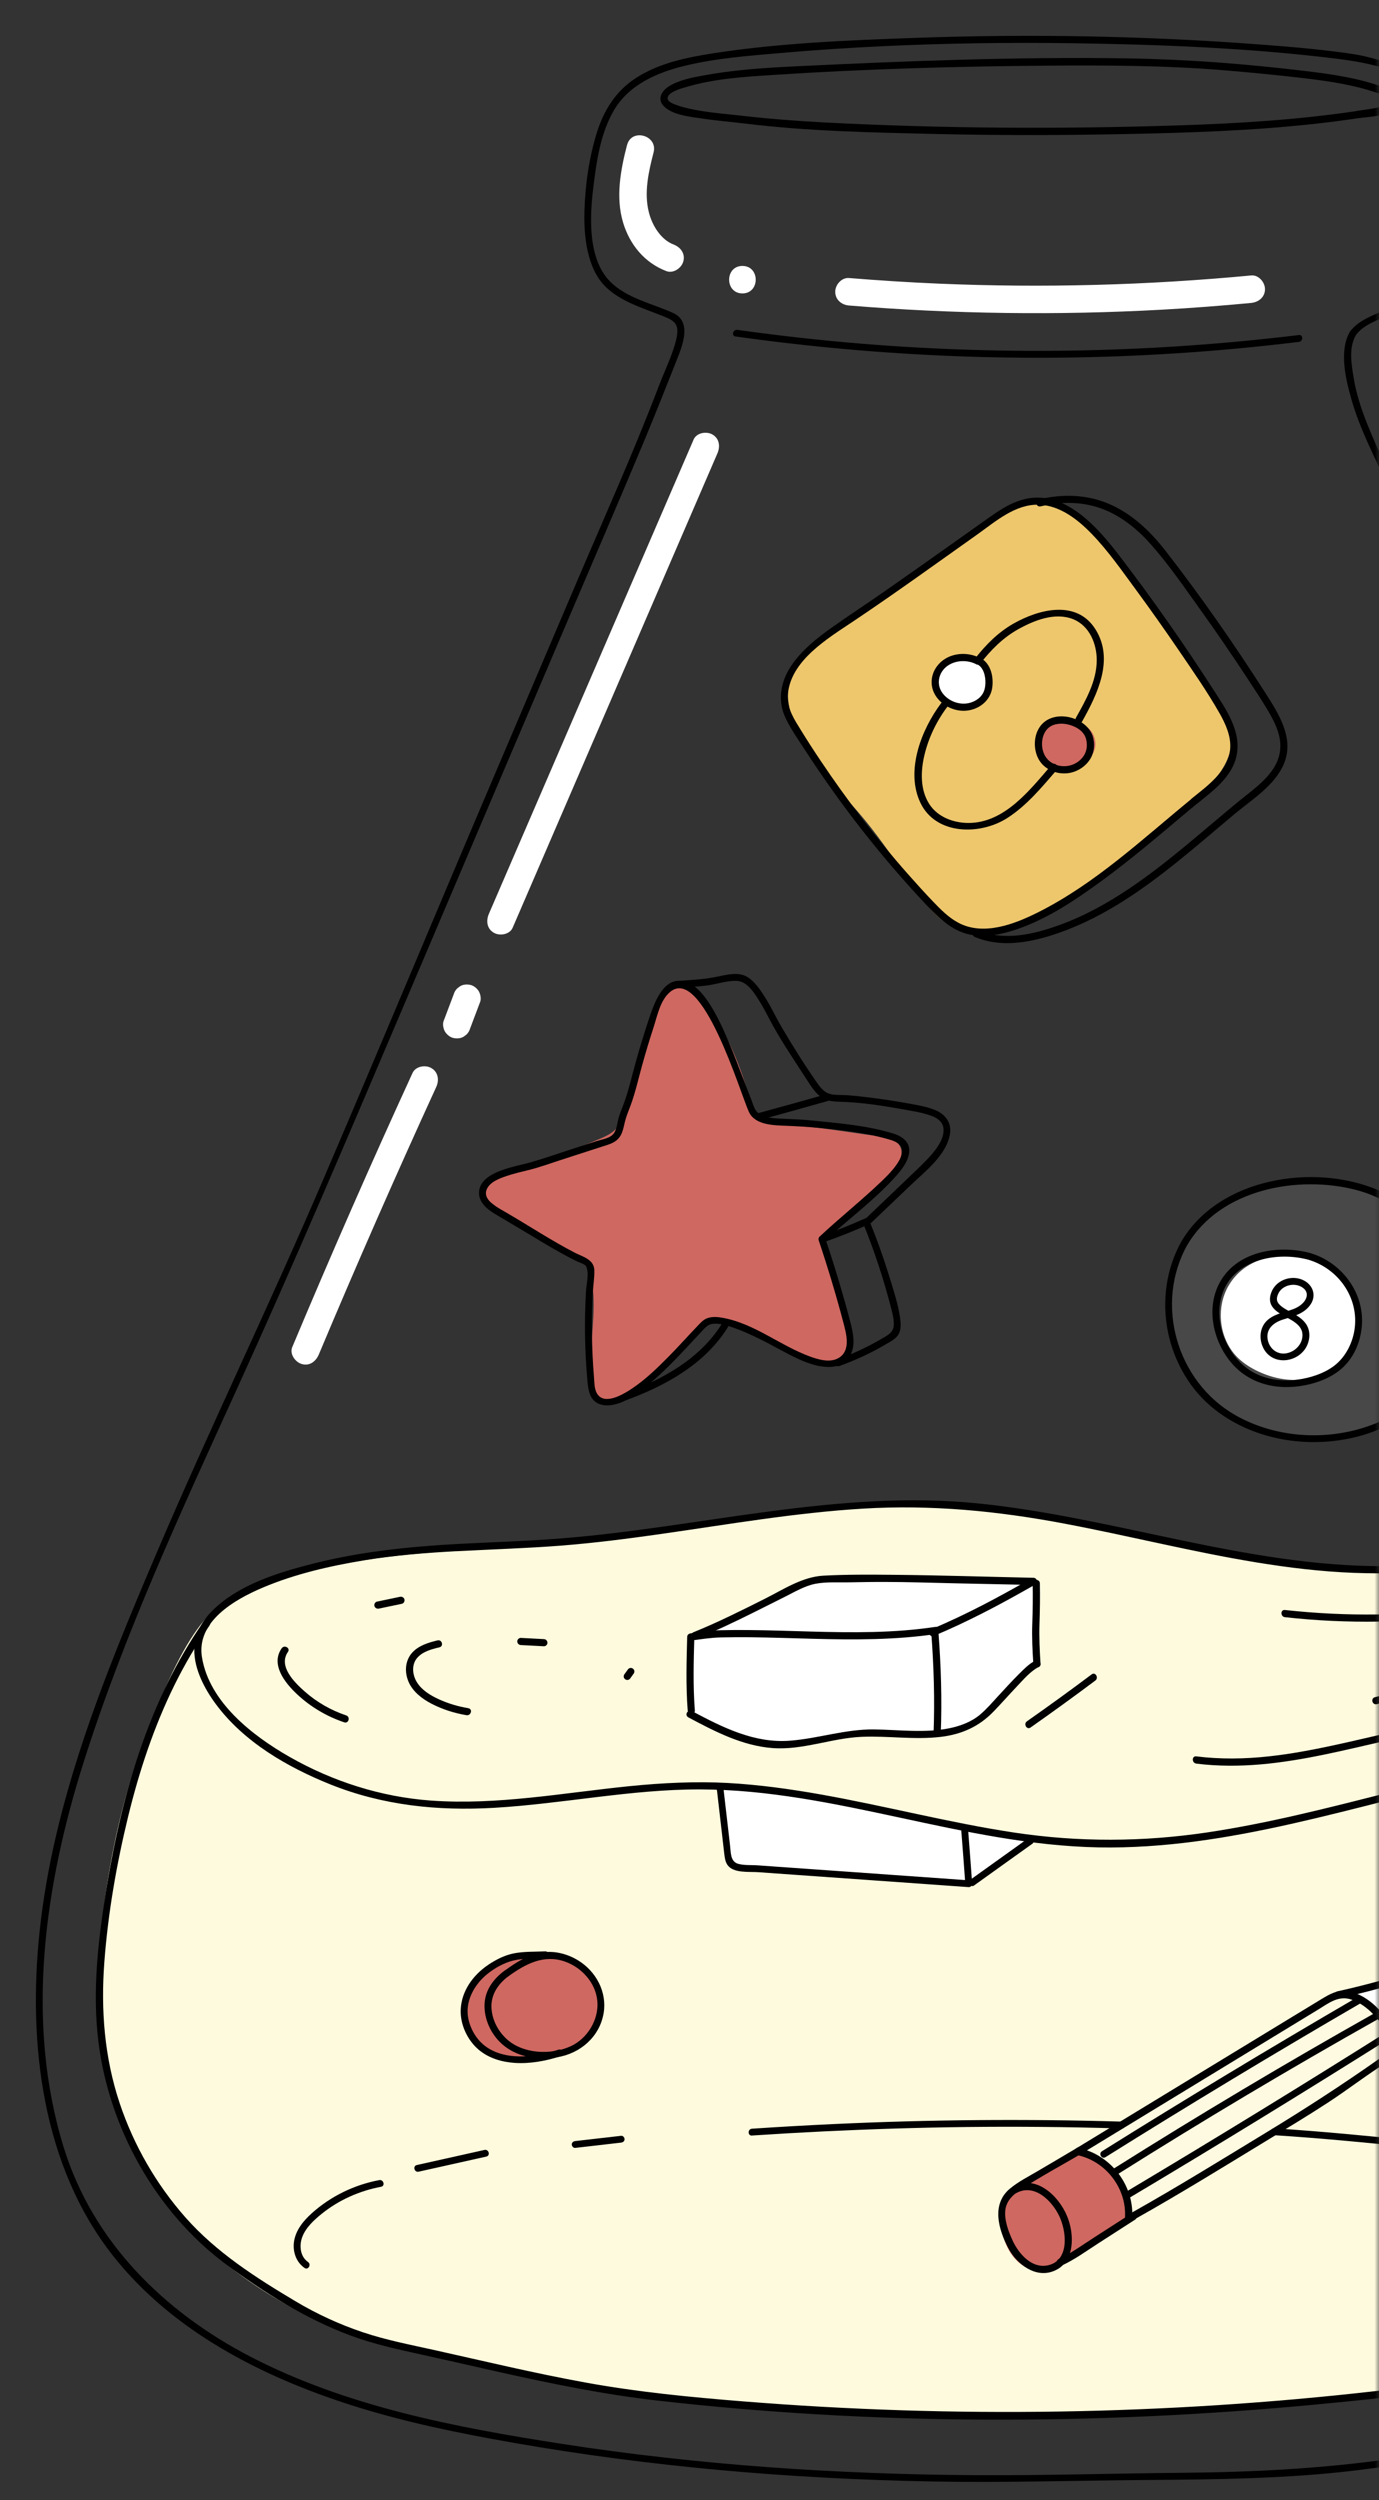 <svg width="154" height="279" viewBox="0 0 154 279" fill="none" xmlns="http://www.w3.org/2000/svg">
<rect x="0" y="0" width="154" height="279" fill="#333333" stroke="none"/>
<mask id="mask0_2258_487" style="mask-type:alpha" maskUnits="userSpaceOnUse" x="0" y="0" width="154" height="279">
<rect width="154" height="279" fill="#D9D9D9"/>
</mask>
<g mask="url(#mask0_2258_487)">
<path d="M21.665 182.334C19.391 185.702 17.584 190.419 16.422 193.381C12.98 202.141 11.363 211.569 10.908 220.941C9.648 247.091 32.139 259.138 43.252 261.622C54.365 264.106 83.581 270.915 113.195 269.633C142.81 268.351 183.575 268.67 203.072 248.735C222.569 228.793 216.183 207.447 208.623 184.315C208.623 184.315 201.118 176.12 177.766 174.826C166.198 175.335 154.722 175.807 143.259 174.2C131.629 172.562 120.319 168.772 108.598 167.993C93.335 166.981 78.233 171.115 62.983 172.286C51.317 173.182 40.173 172.918 29.047 177.016C27.474 177.599 25.9 178.23 24.529 179.199C23.509 179.917 22.55 181.027 21.665 182.34V182.334Z" fill="#FEFADE"/>
<path d="M77.126 183.683C77.12 183.487 77.114 183.285 77.2 183.113C77.329 182.843 77.636 182.714 77.913 182.598C81.189 181.297 84.349 179.721 87.361 177.893C88.461 177.224 89.573 176.507 90.84 176.243C91.639 176.071 92.462 176.09 93.28 176.114C100.68 176.286 108.081 176.464 115.482 176.636C115.672 176.636 115.881 176.654 116.016 176.777C116.188 176.93 116.188 177.194 116.182 177.421C116.09 179.727 115.998 182.027 115.906 184.334C115.887 184.769 115.869 185.223 115.66 185.603C115.525 185.855 115.316 186.063 115.113 186.266C113.822 187.542 112.537 188.818 111.246 190.094C110.263 191.069 109.237 192.069 107.952 192.596C106.514 193.185 104.909 193.124 103.354 193.111C100.195 193.087 97.035 193.326 93.919 193.811C90.612 194.326 87.244 195.13 83.955 194.485C82.173 194.142 78.331 193.081 77.477 191.29C77.114 190.535 77.341 189.198 77.317 188.394C77.268 186.824 77.194 185.248 77.132 183.677L77.126 183.683Z" fill="white"/>
<path d="M81.582 206.993C81.674 207.404 81.785 207.851 82.123 208.109C82.406 208.33 82.787 208.367 83.143 208.397C90.642 209.023 98.141 209.655 105.64 210.281C106.452 210.348 107.281 210.415 108.074 210.244C108.941 210.054 109.715 209.6 110.453 209.115C112.143 207.999 113.717 206.704 115.125 205.257C109.709 204.153 104.294 203.049 98.879 201.938C94.447 201.03 89.997 200.123 85.485 199.693C84.164 199.564 81.305 198.779 80.629 200.208C79.953 201.638 81.256 205.502 81.582 206.999V206.993Z" fill="white"/>
<path d="M66.136 143.451C65.946 142.236 65.54 141.199 64.753 140.537C63.407 139.396 61.502 138.77 60.063 137.727C58.176 136.353 56.123 135.354 54.335 133.796C54.138 133.624 53.929 133.434 53.868 133.176C53.788 132.845 53.972 132.507 54.187 132.25C55.023 131.244 56.369 130.845 57.623 130.471C60.801 129.52 63.924 128.392 66.972 127.091C67.538 126.852 68.116 126.594 68.577 126.183C69.56 125.312 69.855 123.92 70.138 122.638C70.894 119.197 71.976 115.829 73.365 112.59C73.85 111.449 74.57 110.174 75.799 110.002C77.102 109.818 78.172 110.971 78.915 112.051C81.183 115.351 82.837 119.068 83.765 122.957C84.281 125.122 85.283 125.122 87.299 125.355C90.41 125.717 93.514 126.128 96.612 126.6C97.915 126.797 100.656 126.778 100.675 128.612C100.681 129.379 100.257 130.085 99.796 130.698C97.823 133.305 95.364 135.36 92.819 137.396C92.481 137.666 92.125 137.967 92.014 138.384C91.909 138.77 92.026 139.175 92.149 139.562C92.918 142.021 93.686 144.481 94.46 146.941C95.001 148.677 95.628 152.222 92.905 152.425C91.946 152.498 91.024 152.081 90.152 151.676C88.756 151.026 87.576 150.167 86.212 149.493C84.484 148.634 82.659 147.99 80.784 147.56C80.323 147.456 79.844 147.364 79.383 147.468C78.78 147.603 78.301 148.045 77.858 148.468C75.799 150.425 73.746 152.375 71.687 154.332C70.845 155.136 69.947 155.964 68.823 156.271C65.719 157.111 66.118 154.105 66.001 152.13C65.872 150.057 66.597 146.278 66.149 143.451H66.136Z" fill="#CF6861"/>
<path d="M131.29 141.064C132.255 134.722 142.268 131.305 147.77 131.52C152.392 131.704 155.963 133.832 159 137.169C162.147 140.623 163.542 145.665 162.362 150.18C162.036 151.419 161.526 152.621 160.764 153.657C159.977 154.731 158.944 155.608 157.875 156.406C156.357 157.534 154.728 158.54 152.945 159.184C151.581 159.675 150.148 159.951 148.704 160.104C143.485 160.675 137.794 159.534 134.112 155.804C131.714 153.375 130.356 149.995 130.233 146.591C130.116 143.181 131.204 139.77 133.141 136.961" fill="#484848"/>
<path d="M137.168 143.53C135.736 146.051 136.172 149.523 138.262 151.541C138.913 152.173 139.7 152.664 140.524 153.05C142.577 154.013 145.011 154.351 147.138 153.553C150.113 152.437 152.006 149.002 151.367 145.898C150.082 139.678 140.346 137.936 137.174 143.53H137.168Z" fill="white"/>
<path d="M133.307 89.434C135.526 87.435 137.831 84.895 137.53 81.927C137.382 80.467 136.602 79.154 135.815 77.915C132.324 72.413 128.211 67.321 124.265 62.157C123.011 60.513 121.727 58.844 120.049 57.636C118.371 56.427 116.207 55.722 114.203 56.249C113.091 56.544 112.107 57.188 111.154 57.826C107.448 60.298 104.037 63.236 100.392 65.677C97.048 67.916 93.661 70.235 90.508 72.732C88.842 74.05 87.785 75.878 88.012 78.037C88.301 80.73 89.647 83.202 91.288 85.355C92.93 87.508 94.872 89.416 96.587 91.514C98.554 93.912 100.262 96.495 102.039 99.004C103.194 100.629 104.399 102.304 106.126 103.303C110.712 105.953 115.986 102.003 119.784 99.623C124.573 96.624 129.109 93.213 133.313 89.434H133.307Z" fill="#EEC76D"/>
<path d="M105.125 74.707C104.216 75.725 104.418 77.485 105.457 78.369C106.496 79.252 108.174 79.209 109.25 78.369C110.098 77.712 110.59 76.565 110.338 75.522C109.784 73.259 106.471 73.192 105.119 74.707H105.125Z" fill="white"/>
<path d="M119.925 80.657C118.788 79.97 117.14 80.326 116.397 81.417C115.653 82.509 115.923 84.171 116.981 84.975C117.509 85.374 118.173 85.558 118.837 85.607C120.3 85.705 121.953 84.938 122.279 83.515C122.451 82.761 122.211 81.927 121.67 81.368C121.136 80.81 120.324 80.528 119.556 80.608" fill="#CF6861"/>
<path d="M143.805 226.039C145.926 224.726 148.065 223.407 150.425 222.604C154.064 221.365 158.047 221.42 161.698 220.205C159.854 221.23 159.147 223.463 158.121 225.303C156.018 229.069 152.214 231.523 148.556 233.823C139.183 239.724 129.809 245.625 120.441 251.526C118.923 252.482 117.153 253.476 115.438 252.949C112.432 252.029 110.92 247.183 112.746 244.649C114.141 242.717 117.725 242.104 119.722 240.926C127.848 236.141 135.784 230.995 143.805 226.033V226.039Z" fill="#FDFAE1"/>
<path d="M115.537 242.496C113.878 243.478 112.157 244.766 111.763 246.655C111.579 247.551 111.714 248.483 111.966 249.36C112.249 250.36 112.679 251.335 113.38 252.102C114.081 252.869 115.076 253.403 116.115 253.378C117.166 253.36 118.125 252.795 119.022 252.249C120.848 251.139 122.674 250.035 124.493 248.925C125.126 248.544 125.796 248.109 126.048 247.416C126.226 246.913 126.153 246.361 126.017 245.845C125.476 243.772 123.989 242.03 122.096 241.049C121.106 240.54 120.381 240.196 119.311 240.552C118.008 240.987 116.711 241.803 115.531 242.502L115.537 242.496Z" fill="#CF6861"/>
<path d="M156.008 221.205C156.745 221.021 157.569 220.849 158.239 221.205C159.167 221.696 159.357 223.002 158.983 223.978C158.608 224.953 157.827 225.714 157.163 226.523C156.61 227.198 156.124 227.934 155.725 228.713C155.596 227.732 155.454 226.72 154.981 225.849C154.637 225.217 154.139 224.702 153.586 224.254C153.137 223.898 151.908 223.487 151.693 222.96C151.238 221.819 155.079 221.432 156.001 221.205H156.008Z" fill="white"/>
<path d="M58.964 218.218C58.374 217.874 57.624 218.003 56.978 218.23C54.735 219.015 52.891 220.862 52.104 223.101C51.803 223.965 51.649 224.904 51.84 225.793C52.313 227.996 54.686 229.259 56.911 229.676C58.89 230.044 60.992 229.965 62.842 229.179C64.692 228.388 66.26 226.83 66.795 224.892C67.329 222.953 66.702 220.678 65.08 219.488C64.342 218.948 63.457 218.641 62.566 218.433C60.433 217.936 58.183 217.948 56.05 218.463" fill="#CF6861"/>
<path d="M57.248 103.537C63.179 89.809 69.105 76.081 75.036 62.353C76.733 58.433 78.423 54.507 80.119 50.588C80.445 49.827 80.347 48.944 79.566 48.49C78.921 48.11 77.796 48.275 77.464 49.042C71.532 62.77 65.607 76.498 59.675 90.226C57.979 94.145 56.289 98.071 54.592 101.991C54.266 102.751 54.365 103.635 55.145 104.089C55.791 104.469 56.916 104.303 57.248 103.537Z" fill="white"/>
<path d="M35.606 151.149C39.816 141.126 44.193 131.17 48.723 121.288C49.067 120.534 48.938 119.638 48.17 119.191C47.506 118.804 46.412 118.982 46.068 119.743C41.421 129.864 36.946 140.065 32.637 150.333C32.317 151.1 32.981 152.02 33.713 152.222C34.598 152.467 35.28 151.915 35.606 151.149Z" fill="white"/>
<path d="M52.504 114.762L53.622 111.805C53.758 111.456 53.653 110.934 53.469 110.621C53.284 110.308 52.916 110.002 52.553 109.916C52.159 109.824 51.717 109.848 51.367 110.069L51.053 110.308C50.862 110.499 50.733 110.726 50.66 110.983C50.285 111.971 49.916 112.952 49.541 113.94C49.406 114.289 49.51 114.811 49.695 115.124C49.879 115.436 50.248 115.743 50.61 115.829C51.004 115.921 51.446 115.897 51.797 115.676L52.11 115.436C52.301 115.246 52.43 115.019 52.504 114.762Z" fill="white"/>
<path d="M70.021 16.194C69.302 18.979 68.736 22.009 69.584 24.837C70.322 27.297 71.988 29.334 74.416 30.254C75.19 30.548 76.1 29.928 76.309 29.18C76.549 28.315 76.014 27.591 75.233 27.291C73.838 26.763 72.842 25.218 72.455 23.666C71.902 21.47 72.436 19.145 72.99 17.004C73.481 15.09 70.519 14.274 70.027 16.188L70.021 16.194Z" fill="white"/>
<path d="M94.811 34.093C106.422 35.044 118.101 35.204 129.73 34.56C133.068 34.376 136.4 34.124 139.731 33.805C140.555 33.725 141.268 33.155 141.268 32.272C141.268 31.505 140.561 30.658 139.731 30.738C128.132 31.836 116.46 32.149 104.818 31.652C101.48 31.511 98.143 31.296 94.811 31.026C93.981 30.959 93.274 31.781 93.274 32.56C93.274 33.443 93.981 34.026 94.811 34.093Z" fill="white"/>
<path d="M82.91 32.744C84.889 32.744 84.889 29.677 82.91 29.677C80.931 29.677 80.931 32.744 82.91 32.744Z" fill="white"/>
<path d="M151.435 37.363C152.431 36.056 154.294 35.602 155.714 34.873C156.98 34.222 158.252 33.566 159.432 32.769C161.313 31.511 163.077 29.849 163.643 27.579C164.387 24.623 164.012 21.065 163.508 18.09C163.053 15.391 162.512 12.036 160.576 9.956C158.818 8.073 156.193 7.343 153.802 6.65C152.849 6.374 151.946 6.153 150.968 6.012C147.582 5.509 144.164 5.227 140.753 4.969C127.937 4 115.047 3.767 102.207 4.227C94.695 4.497 87.031 4.797 79.593 5.957C76.655 6.417 73.618 7.043 71.074 8.668C68.781 10.128 67.429 12.299 66.636 14.857C65.781 17.624 65.339 20.721 65.265 23.617C65.191 26.322 65.548 29.892 67.558 31.928C69.26 33.652 71.781 34.37 73.963 35.247C74.909 35.627 75.727 35.921 75.641 37.105C75.591 37.768 75.382 38.43 75.174 39.056C74.7 40.454 74.061 41.792 73.538 43.172C70.711 50.588 67.435 57.838 64.325 65.138C61.214 72.437 58.006 79.951 54.853 87.361C48.601 102.034 42.467 116.768 36.185 131.422C29.903 146.076 23.406 159.417 17.376 173.568C11.635 187.033 5.949 200.963 4.413 215.635C3.116 228.026 4.696 241.717 12.649 251.765C19.294 260.162 29.221 265.211 39.252 268.412C45.184 270.302 51.288 271.541 57.416 272.614C65.05 273.951 72.739 274.945 80.46 275.651C88.18 276.356 96.207 276.773 104.1 276.92C111.992 277.068 119.921 276.822 127.832 276.755C135.743 276.687 143.697 276.632 151.595 275.663C158.947 274.761 166.261 273.485 173.453 271.713C180.645 269.94 187.971 267.584 194.917 264.652C200.781 262.18 206.498 259.175 211.427 255.12C216.418 251.016 220.254 245.655 222.768 239.724C225.423 233.461 226.247 226.873 225.94 220.113C224.679 192.707 208.311 169.121 197.112 144.972C183.62 115.884 169.925 86.852 157.201 57.421C155.72 53.992 154.005 50.643 152.628 47.171C151.989 45.558 151.454 43.896 151.171 42.178C150.919 40.62 150.593 38.792 151.435 37.363C151.688 36.934 151.024 36.553 150.772 36.977C149.493 39.148 150.292 42.38 150.944 44.644C151.884 47.938 153.513 50.986 154.921 54.09C158.129 61.157 161.135 68.315 164.325 75.394C170.773 89.704 177.307 103.972 183.884 118.221C190.104 131.704 196.122 145.309 202.883 158.528C209.012 170.514 215.515 182.389 219.983 195.123C222.159 201.319 223.837 207.704 224.661 214.225C225.485 220.745 225.632 227.854 223.807 234.424C222.006 240.914 218.551 247.146 213.787 251.937C209.024 256.727 203.314 260.003 197.357 262.732C184.16 268.793 169.82 272.332 155.48 274.375C147.692 275.485 139.923 275.884 132.061 275.951C124.2 276.019 116.571 276.264 108.827 276.215C93.429 276.117 78.026 275.086 62.806 272.731C50.925 270.891 38.785 268.584 28.01 263.015C18.335 258.009 10.363 250.182 7.105 239.607C2.79 225.585 4.978 210.452 9.312 196.737C13.873 182.316 20.314 168.483 26.578 154.737C32.804 141.058 38.687 127.263 44.569 113.437C50.734 98.948 56.912 84.46 63.089 69.971C66.027 63.077 69.014 56.2 71.903 49.287C73.145 46.319 74.325 43.331 75.512 40.338C76.182 38.651 77.343 35.921 75.174 34.928C72.826 33.86 69.967 33.29 68.105 31.388C65.628 28.855 65.861 24.175 66.255 20.948C66.611 18.035 67.041 14.919 68.541 12.342C70.225 9.441 73.409 8.073 76.544 7.325C80.029 6.49 83.631 6.221 87.19 5.914C91.001 5.583 94.812 5.331 98.635 5.153C105.637 4.822 112.65 4.724 119.657 4.822C129.523 4.963 139.462 5.343 149.266 6.552C152.321 6.926 155.535 7.588 158.228 9.11C161.27 10.833 161.983 14.225 162.616 17.421C162.924 18.992 163.108 20.574 163.163 22.175C163.225 23.899 163.329 25.88 162.862 27.549C162.118 30.204 159.635 31.861 157.355 33.143C156.23 33.775 155.08 34.382 153.913 34.915C152.745 35.449 151.601 35.903 150.778 36.989C150.477 37.381 151.147 37.762 151.442 37.375L151.435 37.363Z" fill="black"/>
<path d="M151.688 13.189C152.862 13.011 154.921 13.06 155.647 11.907C156.243 10.95 155.604 10.165 154.7 9.815C151.903 8.735 148.836 8.294 145.873 7.938C139.235 7.135 132.56 6.619 125.878 6.515C113.511 6.325 101.138 6.809 88.789 7.404C85.39 7.57 81.966 7.791 78.616 8.41C77.313 8.65 75.85 8.92 74.707 9.631C73.969 10.091 73.367 10.968 74.049 11.76C74.996 12.857 77.123 13.029 78.45 13.232C80.018 13.471 81.591 13.594 83.165 13.784C90.184 14.649 97.333 14.784 104.402 14.949C111.47 15.115 118.564 15.103 125.645 14.961C132.726 14.82 139.782 14.594 146.814 13.821C148.443 13.643 150.072 13.428 151.688 13.189C152.211 13.109 151.989 12.318 151.467 12.398C144.908 13.373 138.276 13.778 131.65 13.992C125.024 14.207 118.441 14.293 111.839 14.244C105.256 14.195 98.667 14.005 92.09 13.667C88.906 13.502 85.746 13.25 82.581 12.888C81.106 12.723 79.631 12.606 78.162 12.355C77.326 12.213 76.484 12.048 75.684 11.766C75.365 11.655 74.59 11.422 74.56 10.999C74.498 10.263 76.201 9.84 76.674 9.699C79.79 8.772 83.153 8.57 86.374 8.361C96.589 7.693 106.842 7.404 117.076 7.325C123.659 7.276 130.249 7.3 136.813 7.852C139.745 8.098 142.677 8.38 145.597 8.723C148.517 9.067 151.473 9.508 154.233 10.521C154.682 10.686 155.339 10.999 154.86 11.569C154.632 11.839 154.239 11.925 153.913 11.993C153.102 12.164 152.272 12.269 151.455 12.391C150.932 12.471 151.153 13.262 151.676 13.183L151.688 13.189Z" fill="black"/>
<path d="M82.138 37.547C98.39 39.835 114.863 40.485 131.25 39.436C135.86 39.142 140.464 38.712 145.056 38.154C145.541 38.093 145.548 37.326 145.056 37.387C128.896 39.35 112.546 39.682 96.319 38.363C91.647 37.982 86.988 37.461 82.341 36.811C81.856 36.743 81.647 37.48 82.138 37.553V37.547Z" fill="black"/>
<path d="M50.993 172.305C45.614 172.605 40.248 173.158 35.011 174.482C31.108 175.47 26.658 176.82 23.726 179.733C22.546 180.905 21.71 182.414 21.698 184.107C21.679 186.266 22.841 188.456 24.088 190.149C27.211 194.381 32.073 197.191 36.874 199.123C42.738 201.478 48.897 202.11 55.185 201.742C62.868 201.294 70.453 199.675 78.167 199.687C93.288 199.712 107.604 205.882 122.7 206.158C137.212 206.422 151.104 201.533 165.112 198.46C172.113 196.921 179.243 195.829 186.429 196.031C191.481 196.172 196.829 196.724 201.697 195.019C203.984 194.216 206.024 192.872 207.487 190.928C208.754 189.247 209.706 187.063 209.024 184.953C207.776 181.083 202.711 179.426 199.208 178.433C196.141 177.568 193 176.918 189.883 176.243C186.152 175.433 182.384 174.746 178.579 174.397C170.595 173.667 162.586 174.758 154.595 174.777C139.185 174.82 124.599 169.361 109.392 167.79C93.657 166.165 78.321 170.434 62.733 171.673C58.824 171.986 54.896 172.096 50.98 172.305C50.464 172.336 50.464 173.139 50.98 173.108C54.896 172.9 58.824 172.783 62.733 172.477C66.39 172.188 70.029 171.722 73.656 171.207C81.21 170.133 88.746 168.815 96.374 168.355C104.002 167.895 111.421 168.618 118.877 170.029C126.333 171.44 133.125 173.182 140.335 174.36C143.906 174.943 147.508 175.378 151.128 175.519C155.025 175.672 158.928 175.501 162.819 175.311C166.71 175.12 170.484 174.9 174.32 174.961C178.155 175.022 182.046 175.525 185.851 176.237C189.656 176.948 193.159 177.783 196.792 178.635C198.851 179.12 200.91 179.696 202.853 180.543C204.697 181.346 206.719 182.432 207.801 184.199C209.024 186.198 208.274 188.431 207.008 190.216C203.885 194.62 198.151 195.369 193.141 195.399C190.688 195.418 188.242 195.252 185.79 195.203C182.354 195.136 178.911 195.363 175.506 195.792C161.707 197.534 148.553 202.441 134.809 204.49C127.63 205.557 120.469 205.588 113.283 204.508C106.098 203.429 98.918 201.54 91.696 200.258C88.235 199.644 84.75 199.16 81.24 198.969C77.731 198.779 73.951 198.957 70.318 199.325C62.936 200.067 55.547 201.472 48.097 200.932C42.553 200.527 37.156 198.804 32.331 196.056C28.213 193.706 23.382 189.971 22.558 184.965C21.894 180.948 26.203 178.506 29.313 177.181C32.94 175.642 36.849 174.752 40.728 174.114C44.121 173.556 47.55 173.292 50.98 173.102C51.497 173.072 51.497 172.268 50.98 172.299L50.993 172.305Z" fill="black"/>
<path d="M22.699 181.015C16.645 189.725 13.639 200.153 11.93 210.508C10.984 216.261 10.264 222.156 11.008 227.983C11.623 232.78 13.209 237.436 15.594 241.644C17.979 245.852 21.267 249.734 25.226 252.673C29.479 255.826 34.132 258.77 39.117 260.622C41.736 261.598 44.428 262.18 47.151 262.775C50.089 263.419 53.015 264.094 55.947 264.751C61.657 266.02 67.398 267.198 73.219 267.867C97.498 270.651 122.226 270.645 146.543 268.37C157.705 267.327 169.034 266.039 179.723 262.512C189.029 259.445 198.286 254.488 205.164 247.416C208.501 243.987 211.206 239.981 213.032 235.559C215.072 230.603 216 225.235 216.148 219.899C216.295 214.562 215.595 208.937 214.439 203.576C213.843 200.803 213.062 198.086 212.362 195.338C211.778 193.044 211.298 190.725 210.585 188.468C209.952 186.45 209.153 184.463 207.868 182.763C207.561 182.352 206.86 182.757 207.174 183.168C209.903 186.787 210.542 191.553 211.655 195.829C213.087 201.313 214.482 206.766 215.054 212.421C216.099 222.794 214.544 233.639 208.397 242.3C202.84 250.133 194.266 255.66 185.556 259.445C175.5 263.818 164.54 265.591 153.71 266.824C130.26 269.492 106.546 269.872 83.017 267.983C77.104 267.511 71.203 266.94 65.357 265.873C59.512 264.806 54.115 263.499 48.509 262.254C45.823 261.659 43.131 261.144 40.519 260.267C37.906 259.389 35.423 258.248 33.069 256.85C28.606 254.2 24.144 251.348 20.689 247.428C17.438 243.742 14.936 239.393 13.375 234.737C11.66 229.621 11.248 224.291 11.654 218.936C12.066 213.47 13.024 207.986 14.321 202.668C15.551 197.632 17.192 192.682 19.491 188.026C20.628 185.732 21.919 183.524 23.382 181.42C23.677 180.997 22.982 180.592 22.687 181.015H22.699Z" fill="black"/>
<path d="M133.653 89.717C135.442 88.263 137.581 86.729 138.091 84.337C138.675 81.601 136.874 79.099 135.479 76.927C132.227 71.873 128.773 66.947 125.122 62.169C122.479 58.703 118.526 54.115 113.609 55.949C112.423 56.391 111.366 57.108 110.339 57.838C109.067 58.74 107.794 59.642 106.522 60.543C103.965 62.359 101.402 64.168 98.832 65.96C96.853 67.34 94.831 68.653 92.864 70.051C91.198 71.235 89.551 72.548 88.389 74.253C87.228 75.958 86.785 78.08 87.682 80.025C88.272 81.313 89.127 82.509 89.895 83.693C90.663 84.877 91.481 86.091 92.305 87.269C95.593 91.974 99.214 96.446 103.129 100.641C104.604 102.218 106.209 103.911 108.427 104.316C109.878 104.579 111.378 104.359 112.779 103.948C116.498 102.862 119.866 100.605 122.964 98.347C126.062 96.09 129.019 93.587 131.963 91.109C132.522 90.637 133.082 90.171 133.647 89.71C134.047 89.385 133.475 88.815 133.076 89.14C127.605 93.612 122.35 98.58 115.982 101.782C113.339 103.113 109.81 104.506 106.965 102.942C105.913 102.365 105.059 101.506 104.235 100.647C103.313 99.684 102.416 98.697 101.531 97.697C99.705 95.642 97.954 93.52 96.275 91.342C94.597 89.165 93.122 87.097 91.647 84.901C90.897 83.785 90.166 82.656 89.459 81.509C88.752 80.362 87.91 79.129 87.977 77.669C88.156 73.756 92.471 71.229 95.353 69.296C100.013 66.174 104.561 62.886 109.14 59.642C111.175 58.2 113.388 56.231 116.043 56.323C118.385 56.409 120.383 57.992 121.938 59.599C123.77 61.494 125.294 63.696 126.855 65.812C128.49 68.039 130.088 70.296 131.644 72.578C133.199 74.86 134.815 77.173 136.186 79.583C136.868 80.785 137.495 82.159 137.378 83.576C137.274 84.828 136.598 85.901 135.756 86.797C134.914 87.692 133.992 88.373 133.07 89.122C132.67 89.447 133.242 90.011 133.641 89.692L133.653 89.717Z" fill="black"/>
<path d="M108.882 104.573C111.636 105.702 114.593 105.26 117.353 104.401C119.959 103.586 122.436 102.39 124.765 100.973C129.517 98.083 133.672 94.342 137.926 90.796C139.868 89.177 142.382 87.643 143.39 85.214C144.57 82.368 142.781 79.626 141.288 77.295C137.803 71.848 134.096 66.524 130.119 61.42C128.46 59.292 126.425 57.354 123.917 56.262C121.409 55.17 118.662 55.096 116 55.734C115.496 55.857 115.711 56.63 116.215 56.507C118.557 55.943 120.967 55.955 123.229 56.838C125.368 57.673 127.169 59.194 128.662 60.905C130.623 63.144 132.338 65.653 134.072 68.07C135.805 70.487 137.52 72.989 139.173 75.504C139.985 76.743 140.814 77.976 141.57 79.252C142.327 80.528 143.058 81.957 142.978 83.472C142.837 86.202 140.2 87.889 138.288 89.459C134.281 92.747 130.433 96.255 126.118 99.151C123.708 100.77 121.145 102.193 118.416 103.193C115.429 104.285 112.152 105.052 109.091 103.8C108.612 103.604 108.403 104.383 108.876 104.573H108.882Z" fill="black"/>
<path d="M122.012 82.111C121.293 80.068 118.023 79.172 116.437 80.737C115.466 81.693 115.343 83.337 115.89 84.533C116.542 85.95 118.269 86.601 119.738 86.19C120.531 85.969 121.244 85.472 121.699 84.785C122.215 84 122.301 83 122.018 82.111C121.859 81.62 121.084 81.828 121.244 82.325C121.447 82.969 121.428 83.662 121.084 84.251C120.801 84.73 120.347 85.104 119.83 85.312C118.724 85.76 117.316 85.417 116.702 84.343C116.21 83.484 116.247 82.196 116.898 81.417C117.421 80.792 118.337 80.669 119.099 80.81C119.953 80.97 120.93 81.454 121.238 82.319C121.41 82.804 122.184 82.595 122.012 82.104V82.111Z" fill="black"/>
<path d="M109.393 73.406C108.157 72.787 106.565 72.817 105.41 73.609C104.187 74.449 103.658 76.013 104.334 77.369C104.973 78.645 106.51 79.442 107.924 79.307C109.338 79.172 110.591 78.203 110.807 76.755C110.997 75.449 110.604 73.823 109.239 73.314C108.754 73.136 108.545 73.909 109.024 74.087C109.86 74.4 110.081 75.516 110.044 76.295C110.026 76.7 109.934 77.124 109.712 77.467C109.393 77.964 108.84 78.295 108.274 78.442C107.18 78.725 105.926 78.258 105.256 77.35C104.586 76.443 104.758 75.234 105.6 74.474C106.498 73.676 107.93 73.578 108.981 74.106C109.442 74.339 109.854 73.646 109.387 73.412L109.393 73.406Z" fill="black"/>
<path d="M105.133 78.43C102.902 81.38 101.07 86.036 102.803 89.618C104.537 93.201 109.466 93.225 112.49 91.287C114.666 89.894 116.332 87.864 118.004 85.932C118.342 85.546 117.777 84.969 117.432 85.362C115.023 88.14 112.183 91.864 108.114 91.839C106.448 91.827 104.703 91.17 103.774 89.723C102.76 88.14 102.809 86.116 103.215 84.349C103.676 82.356 104.592 80.46 105.821 78.835C106.135 78.424 105.434 78.019 105.127 78.43H105.133Z" fill="black"/>
<path d="M120.843 80.522C122.552 77.467 124.445 73.609 122.349 70.247C120.253 66.886 116.03 67.972 113.172 69.597C111.457 70.572 110.117 71.934 108.906 73.468C108.587 73.873 109.152 74.443 109.478 74.038C110.67 72.529 111.98 71.192 113.67 70.241C115.465 69.235 117.837 68.272 119.878 69.112C121.673 69.855 122.484 71.848 122.478 73.676C122.478 76.001 121.255 78.136 120.155 80.105C119.903 80.559 120.597 80.963 120.849 80.51L120.843 80.522Z" fill="black"/>
<path d="M131.95 138.507C128.47 144.696 130.105 152.971 135.717 157.338C140.278 160.89 146.683 161.761 152.172 160.16C157.661 158.559 162.615 153.817 163.052 147.677C163.488 141.537 159.597 135.219 153.869 132.796C146.714 129.772 136.142 131.434 131.95 138.513C131.697 138.936 132.361 139.322 132.613 138.899C136.277 132.71 144.944 131.091 151.465 132.796C157.36 134.335 161.822 139.641 162.277 145.726C162.732 151.811 158.958 156.694 153.592 158.859C148.625 160.859 142.632 160.589 137.961 157.927C131.409 154.191 128.888 145.512 132.607 138.899C132.847 138.47 132.183 138.083 131.943 138.513L131.95 138.507Z" fill="black"/>
<path d="M46.75 242.349C49.27 241.785 51.79 241.227 54.31 240.662C54.79 240.552 54.587 239.816 54.108 239.92C51.587 240.484 49.067 241.043 46.547 241.607C46.068 241.717 46.271 242.453 46.75 242.349Z" fill="black"/>
<path d="M64.235 239.693C65.943 239.497 67.658 239.3 69.367 239.104C69.576 239.08 69.748 238.945 69.748 238.724C69.748 238.534 69.57 238.319 69.367 238.344C67.658 238.54 65.943 238.736 64.235 238.932C64.026 238.957 63.853 239.092 63.853 239.313C63.853 239.503 64.032 239.718 64.235 239.693Z" fill="black"/>
<path d="M142.307 238.276C147.766 238.632 153.205 239.159 158.645 239.724C159.137 239.773 159.131 239.006 158.645 238.957C153.205 238.393 147.766 237.865 142.307 237.509C141.816 237.479 141.816 238.245 142.307 238.276Z" fill="black"/>
<path d="M83.975 238.313C94.652 237.608 105.347 237.258 116.049 237.35C119.122 237.374 122.189 237.436 125.256 237.528C125.748 237.54 125.748 236.773 125.256 236.761C114.561 236.448 103.86 236.534 93.171 237.031C90.103 237.172 87.036 237.35 83.975 237.552C83.484 237.583 83.484 238.35 83.975 238.319V238.313Z" fill="black"/>
<path d="M77.596 190.86C77.387 188.137 77.461 185.407 77.541 182.677L77.141 183.076C78.272 182.935 79.366 182.751 80.51 182.727C81.653 182.702 82.704 182.702 83.798 182.708C86.128 182.733 88.457 182.819 90.787 182.88C95.421 183.003 100.062 183.021 104.66 182.328C105.17 182.248 104.955 181.475 104.445 181.555C99.823 182.248 95.145 182.199 90.486 182.07C88.205 182.009 85.931 181.923 83.65 181.905C82.606 181.892 81.555 181.898 80.51 181.923C79.36 181.948 78.278 182.132 77.141 182.273C76.92 182.303 76.748 182.432 76.742 182.671C76.668 185.401 76.588 188.131 76.797 190.854C76.834 191.363 77.639 191.369 77.602 190.854L77.596 190.86Z" fill="black"/>
<path d="M77.669 182.917C79.913 182.015 82.095 180.972 84.259 179.893C85.39 179.328 86.521 178.758 87.652 178.194C88.783 177.629 89.889 176.961 91.1 176.734C92.311 176.507 93.632 176.605 94.868 176.58C96.183 176.556 97.499 176.531 98.814 176.537C101.383 176.537 103.947 176.629 106.516 176.685C109.485 176.746 112.447 176.813 115.416 176.875L115.213 176.126C111.587 178.2 107.905 180.181 104.051 181.794C103.578 181.99 103.787 182.769 104.266 182.567C108.188 180.929 111.937 178.93 115.619 176.82C115.97 176.617 115.81 176.077 115.416 176.071C110.186 175.961 104.955 175.789 99.724 175.74C97.136 175.715 94.518 175.697 91.93 175.838C89.594 175.967 87.455 177.39 85.414 178.414C82.796 179.727 80.171 181.046 77.454 182.144C76.981 182.334 77.19 183.113 77.669 182.917Z" fill="black"/>
<path d="M103.995 182.156C104.284 185.91 104.401 189.695 104.254 193.461C104.235 193.976 105.04 193.976 105.059 193.461C105.206 189.701 105.089 185.91 104.801 182.156C104.764 181.647 103.958 181.641 103.995 182.156Z" fill="black"/>
<path d="M115.323 176.691C115.353 178.194 115.335 179.69 115.28 181.187C115.224 182.684 115.298 184.18 115.397 185.677C115.433 186.192 116.239 186.192 116.202 185.677C116.103 184.18 116.036 182.684 116.085 181.187C116.134 179.69 116.159 178.194 116.128 176.691C116.116 176.175 115.31 176.175 115.323 176.691Z" fill="black"/>
<path d="M76.875 191.652C79.813 193.216 82.881 194.817 86.261 195.074C89.642 195.332 92.9 193.952 96.268 193.817C99.188 193.7 102.114 194.167 105.021 193.829C107.369 193.559 109.33 192.688 110.965 190.989C111.862 190.057 112.717 189.088 113.602 188.155C114.315 187.407 115.071 186.505 115.999 186.021C116.46 185.781 116.054 185.088 115.593 185.327C114.886 185.695 114.29 186.315 113.731 186.873C112.932 187.671 112.176 188.511 111.407 189.339C110.78 190.02 110.166 190.738 109.459 191.333C108.488 192.155 107.246 192.615 106.011 192.866C103.251 193.43 100.392 193.026 97.602 192.995C94.393 192.958 91.4 194.007 88.228 194.252C84.239 194.565 80.686 192.762 77.269 190.946C76.814 190.701 76.402 191.394 76.863 191.639L76.875 191.652Z" fill="black"/>
<path d="M99.686 127.287C102.225 128.171 99.49 130.827 98.433 131.839C96.201 133.973 93.773 135.9 91.518 138.01C91.425 138.096 91.376 138.261 91.419 138.384C92.44 141.426 93.368 144.493 94.185 147.597C94.499 148.799 95.021 150.627 93.755 151.48C92.778 152.142 91.395 151.731 90.393 151.357C87.123 150.149 84.308 147.75 80.816 147.082C80.226 146.965 79.575 146.892 78.991 147.1C78.536 147.266 78.222 147.634 77.897 147.971C76.802 149.112 75.757 150.29 74.645 151.412C73.366 152.707 72.026 154.001 70.502 155.007C69.611 155.596 67.478 156.878 66.666 155.504C66.353 154.976 66.378 154.203 66.328 153.615C66.261 152.817 66.212 152.026 66.175 151.228C66.101 149.634 66.083 148.039 66.12 146.444C66.138 145.696 66.169 144.947 66.206 144.205C66.249 143.395 66.396 142.555 66.371 141.745C66.335 140.537 65.087 140.255 64.177 139.789C61.516 138.408 59.008 136.746 56.414 135.243C55.529 134.728 53.679 133.839 54.447 132.544C54.865 131.845 55.824 131.489 56.549 131.244C57.373 130.962 58.221 130.772 59.063 130.563C60.255 130.269 61.411 129.839 62.579 129.465L67.085 128.005C68.093 127.68 69.002 127.502 69.439 126.447C69.611 126.03 69.691 125.588 69.795 125.153C69.949 124.527 70.207 123.944 70.428 123.343C70.957 121.902 71.289 120.405 71.695 118.933C72.1 117.461 72.531 116.044 72.998 114.608C73.416 113.32 73.723 111.664 74.792 110.732C78.4 107.579 82.703 122.092 83.638 124.092C84.326 125.564 86.403 125.576 87.799 125.631C90.288 125.723 92.784 125.962 95.255 126.312C96.761 126.527 98.242 126.827 99.693 127.281C100.166 127.429 100.369 126.686 99.895 126.539C96.859 125.588 93.687 125.349 90.534 125.03C89.557 124.932 88.598 124.895 87.621 124.852C86.711 124.815 85.518 124.815 84.738 124.263C84.252 123.92 84.111 123.245 83.902 122.718C83.607 121.975 83.324 121.233 83.041 120.491C82.494 119.056 81.953 117.62 81.351 116.209C80.749 114.799 80.146 113.461 79.353 112.204C78.733 111.216 77.872 110.057 76.741 109.628C74.11 108.628 73.028 112.044 72.426 113.848C71.922 115.369 71.449 116.903 71.018 118.442C70.588 119.982 70.232 121.607 69.672 123.135C69.463 123.705 69.205 124.263 69.058 124.858C68.928 125.374 68.873 125.993 68.572 126.447C68.166 127.042 67.226 127.146 66.581 127.355L63.962 128.201C62.462 128.686 60.962 129.214 59.45 129.655C58.639 129.894 57.803 130.054 56.992 130.287C55.658 130.673 53.55 131.379 53.494 133.072C53.457 134.213 54.453 134.979 55.338 135.507C56.69 136.317 58.055 137.108 59.401 137.924C60.747 138.74 62.05 139.519 63.415 140.242C63.747 140.42 64.079 140.586 64.411 140.752C64.65 140.868 65.198 141.021 65.37 141.236C65.874 141.837 65.486 143.322 65.443 144.046C65.247 147.376 65.296 150.725 65.597 154.05C65.683 155.001 65.794 156.105 66.74 156.596C67.275 156.872 67.896 156.878 68.474 156.767C70.035 156.461 71.424 155.344 72.61 154.351C74.086 153.112 75.432 151.713 76.747 150.308C77.276 149.744 77.792 149.174 78.327 148.615C78.696 148.223 79.021 147.8 79.587 147.732C80.343 147.64 81.16 147.91 81.867 148.149C82.857 148.487 83.816 148.922 84.756 149.382C86.317 150.143 87.811 151.057 89.397 151.762C91.155 152.547 94.025 153.308 95.052 151.044C95.513 150.02 95.285 148.818 95.021 147.775C94.609 146.137 94.136 144.512 93.657 142.892C93.177 141.273 92.679 139.733 92.151 138.163L92.052 138.537C94.615 136.145 97.517 134.041 99.877 131.446C100.578 130.673 101.377 129.735 101.524 128.668C101.684 127.539 100.873 126.876 99.889 126.539C99.422 126.373 99.219 127.116 99.686 127.281V127.287Z" fill="black"/>
<path d="M75.647 110.235C76.742 110.155 77.848 110.118 78.936 109.977C80.024 109.836 81.167 109.413 82.298 109.462C83.484 109.517 84.296 110.897 84.861 111.805C85.427 112.713 85.851 113.621 86.355 114.523C87.468 116.504 88.752 118.405 89.988 120.313C90.467 121.049 90.94 121.859 91.647 122.399C92.28 122.883 93.055 122.932 93.829 122.951C96.104 123.012 98.402 123.362 100.646 123.76C101.728 123.957 102.877 124.122 103.916 124.484C104.592 124.717 105.262 125.128 105.361 125.901C105.52 127.208 104.297 128.594 103.467 129.459C102.785 130.164 102.066 130.833 101.359 131.514C99.742 133.066 98.12 134.611 96.497 136.157C96.405 136.243 96.35 136.409 96.399 136.531C97.659 139.629 98.704 142.813 99.533 146.051C99.681 146.622 99.829 147.217 99.816 147.812C99.798 148.726 99.122 149.008 98.403 149.431C96.853 150.339 95.225 151.087 93.534 151.701C93.073 151.866 93.27 152.609 93.737 152.443C95.532 151.793 97.265 150.995 98.906 150.026C99.466 149.695 100.16 149.376 100.425 148.738C100.646 148.204 100.591 147.579 100.511 147.021C100.271 145.413 99.736 143.819 99.257 142.273C98.636 140.261 97.923 138.28 97.13 136.335L97.032 136.709C98.556 135.255 100.087 133.802 101.605 132.348C103.252 130.765 105.68 128.944 106.086 126.564C106.301 125.288 105.563 124.331 104.408 123.865C103.338 123.435 102.115 123.264 100.99 123.061C99.865 122.859 98.63 122.669 97.437 122.521C96.245 122.374 95.108 122.221 93.94 122.196C93.442 122.184 92.895 122.196 92.428 121.988C91.893 121.742 91.518 121.227 91.186 120.755C89.816 118.786 88.512 116.712 87.302 114.645C86.656 113.553 86.134 112.394 85.451 111.321C84.917 110.48 84.259 109.462 83.362 108.971C82.378 108.438 81.075 108.793 80.048 109.002C78.592 109.303 77.123 109.364 75.641 109.474C75.15 109.511 75.15 110.278 75.641 110.241L75.647 110.235Z" fill="black"/>
<path d="M69.925 156.252C74.345 154.633 78.709 152.228 81.266 148.137C81.53 147.72 80.866 147.333 80.602 147.75C78.162 151.658 73.945 153.964 69.722 155.51C69.261 155.676 69.458 156.418 69.925 156.252Z" fill="black"/>
<path d="M92.121 138.58C93.768 138.004 95.391 137.353 96.989 136.642C97.179 136.556 97.222 136.28 97.124 136.114C97.007 135.918 96.786 135.893 96.596 135.979C95.065 136.666 93.498 137.286 91.912 137.844C91.451 138.004 91.647 138.746 92.115 138.586L92.121 138.58Z" fill="black"/>
<path d="M84.775 124.993C87.399 124.288 90.018 123.546 92.636 122.81C93.109 122.675 92.907 121.939 92.433 122.067C89.815 122.803 87.202 123.54 84.572 124.251C84.092 124.38 84.295 125.122 84.775 124.993Z" fill="black"/>
<path d="M52.315 190.627C51.166 190.437 50.035 190.106 48.978 189.615C48.05 189.186 47.103 188.615 46.556 187.726C46.052 186.904 45.929 185.769 46.599 185.002C47.214 184.297 48.203 184.039 49.076 183.831C49.58 183.708 49.365 182.935 48.861 183.058C47.834 183.303 46.703 183.647 45.99 184.475C45.21 185.389 45.173 186.646 45.64 187.714C46.107 188.781 47.14 189.584 48.185 190.124C49.408 190.756 50.736 191.179 52.094 191.406C52.598 191.492 52.819 190.719 52.309 190.633L52.315 190.627Z" fill="black"/>
<path d="M58.167 183.579C59.021 183.622 59.882 183.671 60.736 183.714C60.945 183.726 61.148 183.524 61.136 183.315C61.123 183.088 60.957 182.923 60.736 182.917C59.882 182.874 59.021 182.825 58.167 182.782C57.958 182.769 57.755 182.972 57.767 183.18C57.779 183.407 57.945 183.573 58.167 183.579Z" fill="black"/>
<path d="M133.591 196.81C143.266 198.013 152.541 194.259 161.964 192.823C164.717 192.406 167.496 192.204 170.28 192.357C170.797 192.388 170.797 191.584 170.28 191.553C160.507 191.014 151.299 194.952 141.704 196.001C139.006 196.295 136.289 196.338 133.591 196.001C133.08 195.939 133.08 196.743 133.591 196.804V196.81Z" fill="black"/>
<path d="M164.209 179.365C157.349 180.334 150.385 180.426 143.494 179.666C142.978 179.61 142.984 180.414 143.494 180.469C150.459 181.242 157.484 181.119 164.424 180.138C164.934 180.064 164.719 179.292 164.209 179.365Z" fill="black"/>
<path d="M153.747 190.179C159.495 188.646 165.469 188.836 171.352 188.321C172.722 188.198 174.099 188.045 175.458 187.818C176.355 187.671 177.517 187.542 178.113 186.75C178.629 186.07 178.408 185.217 177.781 184.702C176.816 183.917 175.537 184.266 174.449 183.849C173.964 183.665 173.755 184.438 174.234 184.622C175.175 184.984 176.638 184.622 177.369 185.401C178.414 186.511 176.023 186.91 175.39 187.014C172.913 187.431 170.405 187.609 167.903 187.75C163.09 188.02 158.228 188.149 153.538 189.4C153.041 189.535 153.25 190.308 153.754 190.173L153.747 190.179Z" fill="black"/>
<path d="M115.09 192.78C117.524 191.069 119.934 189.327 122.319 187.542C122.731 187.235 122.325 186.536 121.913 186.849C119.534 188.634 117.125 190.376 114.685 192.087C114.267 192.382 114.666 193.081 115.09 192.78Z" fill="black"/>
<path d="M70.102 186.327L69.708 186.873C69.677 186.922 69.665 186.971 69.659 187.02C69.647 187.076 69.647 187.125 69.665 187.18C69.677 187.235 69.702 187.278 69.739 187.315C69.77 187.358 69.806 187.395 69.85 187.419C69.942 187.468 70.058 187.493 70.157 187.462L70.255 187.419C70.317 187.382 70.366 187.333 70.397 187.278L70.79 186.732C70.821 186.683 70.833 186.634 70.839 186.585C70.851 186.53 70.851 186.481 70.833 186.425C70.821 186.37 70.796 186.327 70.759 186.29C70.728 186.247 70.692 186.211 70.649 186.186C70.556 186.137 70.44 186.113 70.341 186.143L70.243 186.186C70.181 186.223 70.132 186.272 70.102 186.327Z" fill="black"/>
<path d="M31.465 183.929C30.174 185.763 31.852 187.83 33.173 189.069C34.685 190.48 36.486 191.547 38.447 192.204C38.939 192.369 39.148 191.59 38.662 191.431C36.96 190.86 35.374 189.952 34.028 188.762C32.903 187.769 31.034 185.947 32.159 184.34C32.454 183.917 31.759 183.512 31.465 183.935V183.929Z" fill="black"/>
<path d="M42.313 179.512L44.882 178.973C45.091 178.93 45.226 178.678 45.165 178.476C45.097 178.261 44.888 178.151 44.667 178.194L42.097 178.733C41.889 178.776 41.753 179.028 41.815 179.23C41.882 179.445 42.091 179.555 42.313 179.512Z" fill="black"/>
<path d="M56.752 220.561C58.651 219.187 60.704 218.065 63.083 218.899C64.976 219.561 66.531 221.285 66.709 223.321C66.888 225.358 65.615 227.505 63.703 228.364C61.503 229.357 58.374 229.216 56.555 227.523C55.614 226.646 54.981 225.438 54.889 224.15C54.779 222.659 55.59 221.432 56.745 220.561C57.133 220.267 56.752 219.604 56.358 219.899C55.264 220.721 54.367 221.8 54.158 223.193C53.973 224.456 54.33 225.781 55.006 226.855C56.573 229.327 59.45 230.014 62.21 229.578C64.798 229.167 66.961 227.302 67.41 224.665C67.809 222.291 66.562 219.978 64.533 218.752C63.384 218.052 61.989 217.69 60.649 217.868C59.038 218.077 57.649 218.979 56.364 219.911C55.971 220.199 56.352 220.862 56.752 220.573V220.561Z" fill="black"/>
<path d="M60.877 217.764C59.709 217.813 58.535 217.764 57.386 217.985C56.359 218.187 55.37 218.69 54.509 219.273C52.825 220.414 51.54 222.181 51.448 224.266C51.381 225.922 52.204 227.689 53.471 228.75C54.602 229.695 56.034 230.112 57.49 230.21C59.205 230.32 60.945 229.995 62.574 229.474C63.041 229.32 62.844 228.584 62.371 228.732C59.974 229.505 56.968 229.977 54.675 228.658C53.458 227.959 52.635 226.732 52.321 225.37C51.872 223.42 52.93 221.493 54.417 220.291C55.247 219.623 56.273 219.046 57.312 218.788C58.474 218.5 59.697 218.58 60.883 218.531C61.375 218.512 61.381 217.739 60.883 217.764H60.877Z" fill="black"/>
<path d="M80.066 199.779C80.251 201.356 80.429 202.932 80.613 204.515C80.706 205.306 80.785 206.091 80.884 206.882C80.939 207.306 80.988 207.747 81.234 208.109C81.886 209.072 83.662 208.851 84.658 208.925C86.188 209.035 87.713 209.14 89.243 209.25C95.556 209.698 101.875 210.146 108.187 210.593C108.384 210.606 108.587 210.403 108.568 210.213C108.421 208.152 108.261 206.097 108.101 204.042C108.064 203.552 107.296 203.552 107.333 204.042C107.493 206.097 107.653 208.158 107.8 210.213L108.181 209.833C102.477 209.428 96.773 209.023 91.069 208.618C89.643 208.52 88.217 208.416 86.791 208.318C86.078 208.269 85.365 208.22 84.652 208.164C83.939 208.109 83.115 208.183 82.439 207.993C81.56 207.747 81.621 206.741 81.535 206.005L81.296 203.932C81.136 202.552 80.976 201.172 80.816 199.791C80.761 199.307 79.992 199.301 80.048 199.791L80.066 199.779Z" fill="black"/>
<path d="M108.79 210.403C110.953 208.851 113.117 207.299 115.287 205.754C115.686 205.471 115.299 204.803 114.899 205.091C112.736 206.643 110.572 208.195 108.402 209.741C108.003 210.023 108.39 210.691 108.79 210.403Z" fill="black"/>
<path d="M146.107 139.776C142.554 138.911 138.054 139.678 136.186 143.174C134.729 145.898 135.417 149.364 137.237 151.744C139.284 154.418 142.486 155.209 145.713 154.59C147.348 154.277 149.026 153.59 150.194 152.376C151.362 151.161 151.958 149.542 152.087 147.941C152.382 144.162 149.721 140.739 146.113 139.776C145.633 139.647 145.43 140.39 145.91 140.518C148.817 141.291 151.073 143.8 151.319 146.837C151.442 148.352 151.042 149.848 150.219 151.124C149.395 152.4 147.957 153.197 146.5 153.621C143.722 154.437 140.581 154.161 138.479 152.02C136.616 150.124 135.651 147.149 136.444 144.567C137.643 140.635 142.357 139.66 145.91 140.525C146.389 140.641 146.592 139.905 146.113 139.782L146.107 139.776Z" fill="black"/>
<path d="M142.154 143.843C141.853 144.401 141.681 145.039 141.976 145.634C142.228 146.131 142.72 146.462 143.187 146.738C144.097 147.272 145.516 147.8 145.455 149.069C145.406 150.045 144.637 150.824 143.697 151.014C142.658 151.222 141.779 150.529 141.576 149.523C141.337 148.327 142.197 147.609 143.242 147.266C144.379 146.892 145.559 146.671 146.309 145.64C147.158 144.475 146.506 143.113 145.185 142.721C144.06 142.389 142.763 142.831 142.154 143.849C141.902 144.272 142.566 144.659 142.818 144.236C143.365 143.316 144.779 143.082 145.596 143.788C146.125 144.248 145.984 144.886 145.553 145.358C145.123 145.831 144.558 146.07 143.955 146.254C142.91 146.567 141.687 146.855 141.097 147.873C140.611 148.707 140.691 149.811 141.189 150.627C142.345 152.51 145.203 151.983 146.008 150.057C146.291 149.382 146.316 148.597 145.971 147.947C145.682 147.401 145.16 147.014 144.644 146.695C144.09 146.358 143.457 146.107 142.972 145.671C142.486 145.236 142.517 144.794 142.818 144.242C143.052 143.806 142.394 143.42 142.154 143.855V143.843Z" fill="black"/>
<path d="M42.357 243.288C39.572 243.809 36.941 245.085 34.833 246.974C33.886 247.821 33.008 248.888 32.829 250.182C32.682 251.299 33.069 252.433 34.01 253.09C34.415 253.372 34.802 252.709 34.397 252.427C33.53 251.826 33.401 250.624 33.733 249.698C34.126 248.594 35.06 247.747 35.952 247.029C37.863 245.496 40.156 244.484 42.559 244.03C43.045 243.938 42.842 243.202 42.357 243.288Z" fill="black"/>
<path d="M126.94 247.532C131.821 244.784 136.578 241.852 141.36 238.939C143.69 237.522 146.026 236.123 148.306 234.633C150.587 233.142 152.627 231.553 154.865 230.142C155.578 229.695 156.162 229.271 156.162 228.357C156.162 227.505 155.731 226.658 155.295 225.947C154.244 224.254 152.523 222.518 150.47 222.199C149.369 222.027 148.497 222.53 147.587 223.082C146.37 223.824 145.153 224.567 143.93 225.303C141.496 226.787 139.055 228.265 136.621 229.75C131.138 233.087 125.656 236.418 120.173 239.754C119.896 239.926 119.915 240.417 120.271 240.491C123.455 241.147 125.797 244.153 125.637 247.391C125.613 247.907 126.418 247.907 126.442 247.391C126.614 243.815 124.002 240.441 120.486 239.718L120.585 240.454C129.46 235.056 138.336 229.652 147.212 224.254C148.398 223.53 149.48 222.647 150.931 223.144C152.049 223.524 153.002 224.334 153.764 225.217C154.348 225.892 154.901 226.695 155.19 227.548C155.332 227.953 155.461 228.437 155.24 228.824C154.994 229.247 154.385 229.492 153.986 229.774C149.861 232.676 145.651 235.399 141.336 238.019C136.425 241.006 131.544 244.018 126.535 246.839C126.086 247.091 126.491 247.79 126.94 247.532Z" fill="black"/>
<path d="M113.319 244.84C115.378 243.521 117.431 245.502 118.292 247.299C119.06 248.9 119.466 252.01 117.284 252.728C115.366 253.354 113.786 251.569 113.08 250.023C112.612 249.005 112.115 247.692 112.28 246.557C112.416 245.619 113.08 244.962 113.836 244.453C116.055 242.963 118.464 241.699 120.763 240.337C121.205 240.073 120.806 239.38 120.357 239.644C118.907 240.503 117.462 241.355 116.012 242.214C114.93 242.852 113.75 243.435 112.778 244.245C110.701 245.98 111.494 248.784 112.6 250.875C113.553 252.673 115.667 254.323 117.788 253.39C120.087 252.384 119.982 249.274 119.171 247.318C118.2 244.962 115.526 242.472 112.914 244.146C112.477 244.422 112.883 245.122 113.319 244.84Z" fill="black"/>
<path d="M118.642 252.789C120.05 252.133 121.334 251.194 122.637 250.354C124.008 249.471 125.385 248.587 126.756 247.704C127.192 247.428 126.786 246.729 126.35 247.011C124.979 247.894 123.602 248.778 122.232 249.661C120.929 250.495 119.644 251.44 118.236 252.096C117.769 252.317 118.175 253.01 118.642 252.789Z" fill="black"/>
<path d="M149.591 222.99C151.638 222.549 153.66 222.003 155.676 221.444C156.666 221.168 157.656 220.892 158.645 220.622C159.143 220.487 159.641 220.353 160.139 220.224C160.637 220.095 161.239 219.837 161.749 219.825L161.399 219.629C161.362 219.555 161.11 220.107 161.085 220.156C160.981 220.383 160.87 220.604 160.76 220.825C160.575 221.193 160.391 221.555 160.194 221.917C159.807 222.628 159.395 223.321 158.946 223.99C157.865 225.628 156.623 227.143 155.369 228.652C155.043 229.044 155.609 229.621 155.941 229.222C157.305 227.578 158.664 225.916 159.825 224.119C160.329 223.34 160.79 222.536 161.215 221.708C161.442 221.273 161.657 220.831 161.866 220.383C162.051 219.997 162.315 219.629 162.1 219.218C162.032 219.095 161.891 219.015 161.749 219.021C161.294 219.028 160.821 219.218 160.385 219.328C159.85 219.469 159.309 219.61 158.774 219.758C157.742 220.04 156.715 220.328 155.689 220.61C153.599 221.193 151.497 221.757 149.376 222.217C148.872 222.328 149.087 223.101 149.591 222.99Z" fill="black"/>
<path d="M123.451 240.73C132.824 234.866 142.296 229.155 151.855 223.604C152.279 223.358 151.898 222.69 151.467 222.941C141.909 228.499 132.437 234.209 123.063 240.067C122.646 240.331 123.033 240.993 123.451 240.73Z" fill="black"/>
<path d="M124.772 242.662C134.312 236.651 144.005 230.879 153.84 225.352C154.27 225.113 153.883 224.45 153.452 224.689C143.618 230.216 133.931 235.988 124.385 241.999C123.967 242.263 124.354 242.926 124.772 242.662Z" fill="black"/>
<path d="M126.222 245.208C136.002 239.38 145.707 233.43 155.339 227.37C155.757 227.106 155.37 226.444 154.952 226.707C145.32 232.774 135.614 238.718 125.835 244.545C125.411 244.797 125.798 245.459 126.222 245.208Z" fill="black"/>
</g>
</svg>
